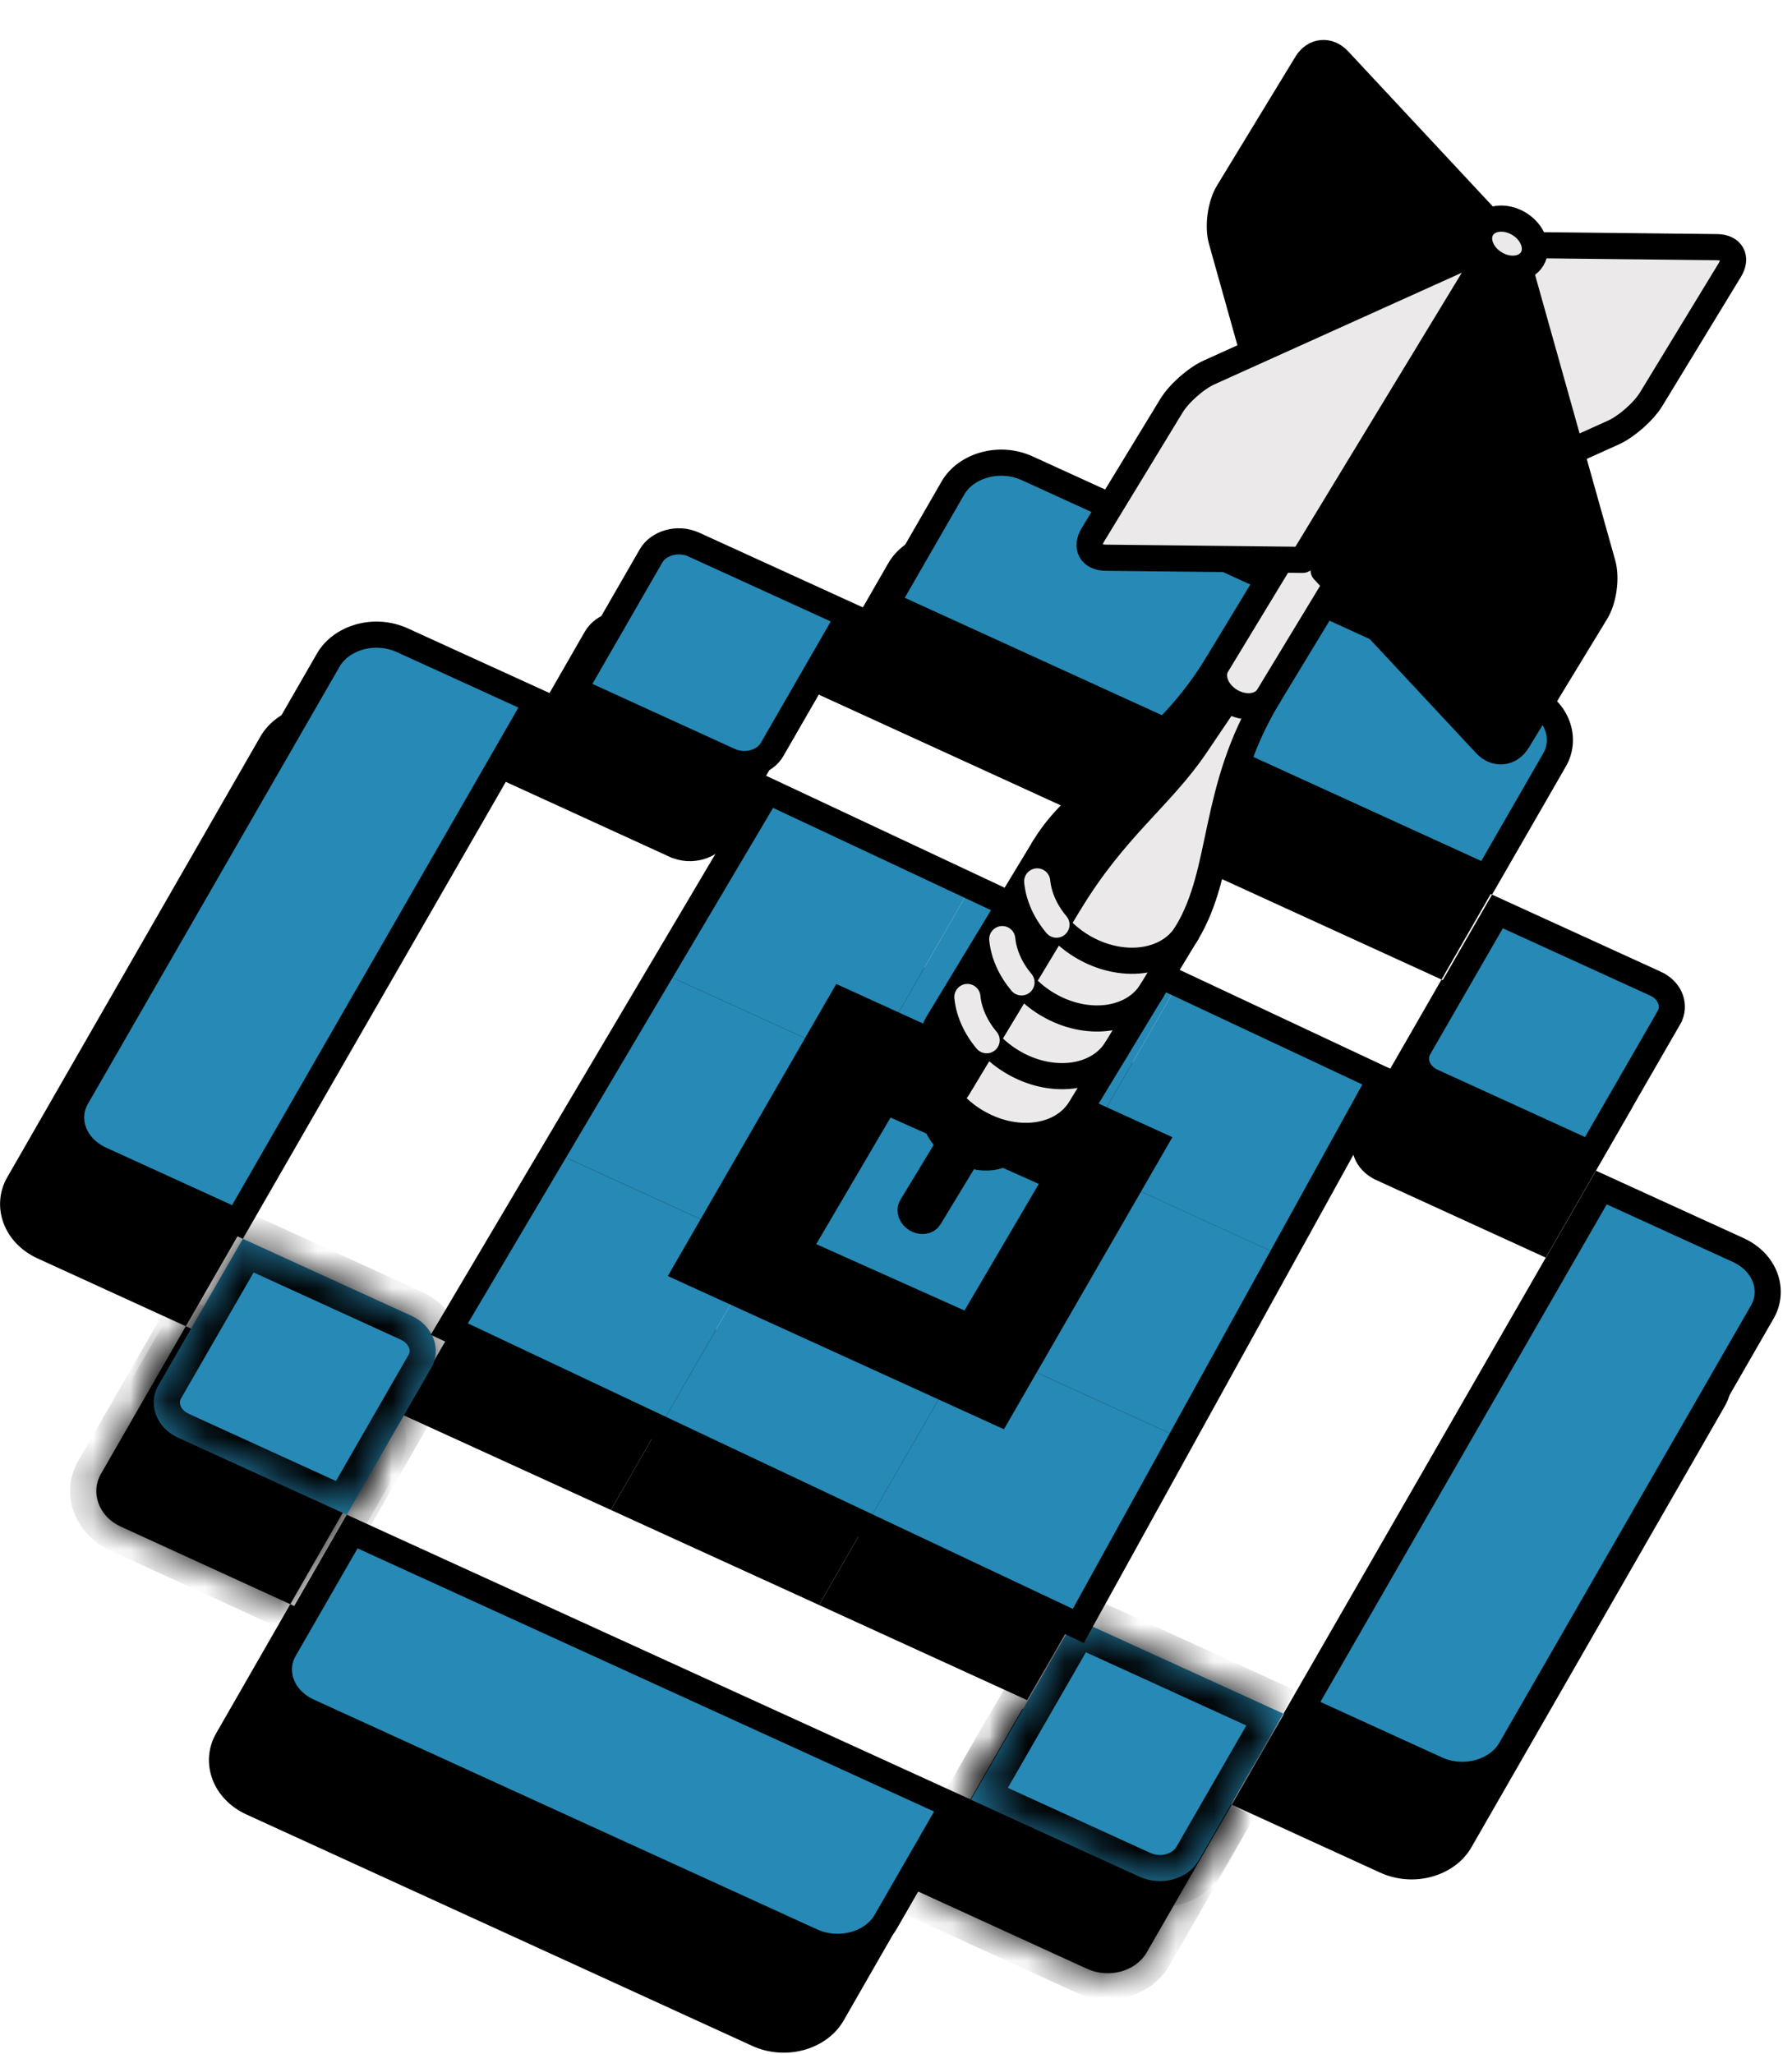 <svg width="48" height="55" viewBox="0 0 48 55" fill="none" xmlns="http://www.w3.org/2000/svg">
<path d="M45.237 35.817L45.237 35.817L41.554 34.132L33.489 48.174L37.112 49.831C37.112 49.831 37.112 49.831 37.112 49.831C37.869 50.177 38.763 49.902 39.109 49.299L45.892 37.492C45.892 37.492 45.892 37.492 45.892 37.492C46.223 36.913 45.977 36.156 45.237 35.817Z" fill="black" stroke="black" stroke-width="0.7"/>
<path d="M4.833 35.067L12.898 21.026L9.275 19.369C8.518 19.023 7.624 19.298 7.278 19.901C7.278 19.901 7.278 19.901 7.278 19.901L0.495 31.708L0.495 31.708C0.166 32.281 0.412 33.044 1.151 33.383C1.151 33.383 1.151 33.383 1.151 33.383L4.833 35.067Z" fill="black" stroke="black" stroke-width="0.7"/>
<path d="M43.377 29.553L43.377 29.552C43.553 29.247 43.434 28.822 43.008 28.629L43.006 28.629L38.757 26.684L36.641 30.362L36.641 30.363C36.465 30.667 36.584 31.092 37.01 31.285L37.011 31.286L41.261 33.23L43.377 29.553Z" fill="black" stroke="black" stroke-width="0.7"/>
<path d="M19.226 22.324C19.226 22.324 19.226 22.324 19.226 22.324L21.309 18.703L17.119 16.786C17.119 16.786 17.119 16.786 17.119 16.786C16.675 16.585 16.163 16.754 15.97 17.088C15.97 17.088 15.97 17.088 15.97 17.088L13.887 20.709L18.077 22.626C18.077 22.626 18.077 22.626 18.078 22.626C18.521 22.827 19.033 22.658 19.226 22.324Z" fill="black" stroke="black" stroke-width="0.7"/>
<path d="M22.298 18.386L38.468 25.782L40.297 22.6C40.297 22.6 40.297 22.6 40.297 22.6C40.627 22.026 40.383 21.264 39.641 20.925L39.641 20.925L26.097 14.729C26.096 14.729 26.096 14.729 26.096 14.729C25.34 14.382 24.441 14.658 24.095 15.26L24.095 15.26L22.298 18.386Z" fill="black" stroke="black" stroke-width="0.7"/>
<mask id="path-6-inside-1_881_1598" fill="white">
<path d="M32.99 48.333L30.716 52.287C30.421 52.797 29.704 52.993 29.119 52.727L24.579 50.65L27.386 45.765L32.99 48.328"/>
</mask>
<path d="M32.99 48.333L30.716 52.287C30.421 52.797 29.704 52.993 29.119 52.727L24.579 50.65L27.386 45.765L32.99 48.328" fill="black"/>
<path d="M30.716 52.287L31.323 52.636L31.322 52.637L30.716 52.287ZM29.119 52.727L28.83 53.365L28.828 53.364L29.119 52.727ZM24.579 50.65L24.288 51.287L23.59 50.967L23.972 50.301L24.579 50.65ZM27.386 45.765L26.779 45.416L27.097 44.863L27.677 45.128L27.386 45.765ZM33.597 48.681L31.323 52.636L30.109 51.938L32.383 47.983L33.597 48.681ZM31.322 52.637C30.821 53.505 29.693 53.756 28.83 53.365L29.408 52.09C29.715 52.229 30.021 52.09 30.11 51.937L31.322 52.637ZM28.828 53.364L24.288 51.287L24.87 50.014L29.41 52.091L28.828 53.364ZM23.972 50.301L26.779 45.416L27.993 46.113L25.186 50.999L23.972 50.301ZM27.677 45.128L33.281 47.691L32.699 48.964L27.095 46.401L27.677 45.128Z" fill="black" mask="url(#path-6-inside-1_881_1598)"/>
<mask id="path-8-inside-2_881_1598" fill="white">
<path d="M10.045 39.007L7.775 42.962L3.235 40.884C2.65 40.619 2.413 39.978 2.703 39.473L4.977 35.518L9.517 37.596C10.102 37.861 10.34 38.502 10.045 39.012"/>
</mask>
<path d="M10.045 39.007L7.775 42.962L3.235 40.884C2.65 40.619 2.413 39.978 2.703 39.473L4.977 35.518L9.517 37.596C10.102 37.861 10.34 38.502 10.045 39.012" fill="black"/>
<path d="M7.775 42.962L8.382 43.31L8.064 43.864L7.484 43.598L7.775 42.962ZM3.235 40.884L3.524 40.247L3.526 40.248L3.235 40.884ZM2.703 39.473L2.096 39.124L2.096 39.124L2.703 39.473ZM4.977 35.518L4.37 35.169L4.688 34.617L5.268 34.882L4.977 35.518ZM9.517 37.596L9.228 38.233L9.226 38.232L9.517 37.596ZM10.652 39.356L8.382 43.31L7.168 42.613L9.438 38.659L10.652 39.356ZM7.484 43.598L2.944 41.521L3.526 40.248L8.066 42.325L7.484 43.598ZM2.946 41.522C2.046 41.113 1.568 40.043 2.096 39.124L3.31 39.821C3.275 39.883 3.269 39.95 3.296 40.023C3.324 40.098 3.394 40.188 3.524 40.247L2.946 41.522ZM2.096 39.124L4.37 35.169L5.584 35.867L3.31 39.822L2.096 39.124ZM5.268 34.882L9.808 36.959L9.226 38.232L4.686 36.155L5.268 34.882ZM9.806 36.958C10.709 37.368 11.184 38.44 10.651 39.362L9.439 38.662C9.477 38.596 9.481 38.528 9.455 38.456C9.427 38.382 9.358 38.292 9.228 38.233L9.806 36.958Z" fill="black" mask="url(#path-8-inside-2_881_1598)"/>
<path d="M6.746 48.275L6.746 48.275L20.291 54.471C20.291 54.471 20.291 54.471 20.291 54.471C21.048 54.818 21.946 54.542 22.292 53.94C22.292 53.94 22.292 53.94 22.292 53.94L24.089 50.809L7.92 43.413L6.09 46.6L6.09 46.6C5.761 47.173 6.005 47.935 6.746 48.275Z" fill="black" stroke="black" stroke-width="0.7"/>
<path d="M30.305 40.682L27.513 45.532L21.938 42.983L24.726 38.138L30.305 40.682Z" fill="black"/>
<path d="M24.726 38.138L21.938 42.983L16.363 40.438L19.155 35.594L24.726 38.138Z" fill="black"/>
<path d="M33.093 35.837L30.305 40.682L24.726 38.138L27.518 33.288L33.093 35.837Z" fill="black"/>
<path d="M35.885 30.988L33.093 35.837L27.518 33.288L30.31 28.444L35.885 30.988Z" fill="black"/>
<path d="M30.31 28.444L27.518 33.288L21.947 30.744L24.735 25.9L30.31 28.444Z" fill="black"/>
<path d="M19.155 35.594L16.363 40.438L10.792 37.894L13.58 33.05L19.155 35.594Z" fill="black"/>
<path d="M21.947 30.744L19.155 35.594L13.579 33.05L16.372 28.2L21.947 30.744Z" fill="black"/>
<path d="M24.735 25.9L21.947 30.744L16.372 28.2L19.164 23.356L24.735 25.9Z" fill="black"/>
<path d="M46.555 33.475L46.555 33.475L42.893 31.803L34.872 45.738L38.474 47.382C39.226 47.725 40.115 47.452 40.459 46.855L47.206 35.134C47.206 35.134 47.206 35.134 47.206 35.134C47.534 34.561 47.292 33.811 46.555 33.475Z" fill="#2789B5" stroke="black" stroke-width="0.7"/>
<path d="M2.047 29.396L2.047 29.396C1.721 29.962 1.965 30.718 2.699 31.054C2.699 31.054 2.699 31.054 2.699 31.054L6.36 32.726L14.381 18.791L10.779 17.147C10.027 16.804 9.139 17.077 8.795 17.674L2.047 29.396Z" fill="#2789B5" stroke="black" stroke-width="0.7"/>
<path d="M44.704 27.253L44.704 27.252C44.878 26.952 44.761 26.532 44.337 26.34L44.336 26.34L40.11 24.41L38.006 28.059L38.006 28.06C37.832 28.36 37.949 28.78 38.372 28.972L38.373 28.972L42.6 30.902L44.704 27.253Z" fill="#2789B5" stroke="black" stroke-width="0.7"/>
<path d="M20.678 20.077C20.678 20.077 20.678 20.077 20.678 20.077L22.748 16.485L18.583 14.584C18.583 14.584 18.583 14.584 18.583 14.584C18.142 14.384 17.633 14.552 17.442 14.882C17.442 14.882 17.442 14.882 17.442 14.882L15.372 18.474L19.537 20.376C19.537 20.376 19.537 20.376 19.538 20.376C19.978 20.575 20.487 20.407 20.678 20.077Z" fill="#2789B5" stroke="black" stroke-width="0.7"/>
<path d="M25.525 13.068L25.525 13.068L23.739 16.168L39.821 23.509L41.64 20.351C41.64 20.351 41.64 20.351 41.64 20.351C41.967 19.784 41.725 19.029 40.989 18.693L40.989 18.693L27.514 12.541C26.761 12.198 25.869 12.472 25.525 13.068Z" fill="#2789B5" stroke="black" stroke-width="0.7"/>
<mask id="path-24-inside-3_881_1598" fill="white">
<path d="M34.373 45.897L32.11 49.822C31.817 50.329 31.104 50.523 30.521 50.26L26.005 48.197L28.797 43.348L34.373 45.892"/>
</mask>
<path d="M34.373 45.897L32.11 49.822C31.817 50.329 31.104 50.523 30.521 50.26L26.005 48.197L28.797 43.348L34.373 45.892" fill="#2789B5"/>
<path d="M32.11 49.822L32.717 50.172L32.716 50.173L32.11 49.822ZM30.521 50.26L30.233 50.897L30.231 50.896L30.521 50.26ZM26.005 48.197L25.714 48.834L25.015 48.515L25.398 47.848L26.005 48.197ZM28.797 43.348L28.191 42.998L28.508 42.447L29.088 42.711L28.797 43.348ZM34.979 46.246L32.717 50.172L31.504 49.473L33.766 45.547L34.979 46.246ZM32.716 50.173C32.216 51.037 31.092 51.286 30.233 50.897L30.81 49.622C31.115 49.76 31.418 49.621 31.504 49.472L32.716 50.173ZM30.231 50.896L25.714 48.834L26.296 47.561L30.812 49.623L30.231 50.896ZM25.398 47.848L28.191 42.998L29.404 43.697L26.612 48.547L25.398 47.848ZM29.088 42.711L34.663 45.255L34.082 46.529L28.507 43.985L29.088 42.711Z" fill="black" mask="url(#path-24-inside-3_881_1598)"/>
<mask id="path-26-inside-4_881_1598" fill="white">
<path d="M11.546 36.64L9.288 40.565L4.772 38.503C4.19 38.24 3.953 37.604 4.242 37.102L6.505 33.176L11.021 35.239C11.603 35.502 11.839 36.138 11.546 36.645"/>
</mask>
<path d="M11.546 36.64L9.288 40.565L4.772 38.503C4.19 38.24 3.953 37.604 4.242 37.102L6.505 33.176L11.021 35.239C11.603 35.502 11.839 36.138 11.546 36.645" fill="#2789B5"/>
<path d="M9.288 40.565L9.895 40.914L9.577 41.467L8.997 41.202L9.288 40.565ZM4.772 38.503L5.06 37.865L5.062 37.866L4.772 38.503ZM4.242 37.102L3.635 36.753L3.636 36.752L4.242 37.102ZM6.505 33.176L5.898 32.827L6.216 32.275L6.795 32.54L6.505 33.176ZM11.021 35.239L10.732 35.876L10.73 35.875L11.021 35.239ZM12.153 36.989L9.895 40.914L8.681 40.216L10.939 36.291L12.153 36.989ZM8.997 41.202L4.481 39.14L5.062 37.866L9.579 39.928L8.997 41.202ZM4.483 39.141C3.586 38.735 3.108 37.669 3.635 36.753L4.849 37.451C4.815 37.51 4.809 37.575 4.835 37.645C4.863 37.719 4.931 37.807 5.06 37.865L4.483 39.141ZM3.636 36.752L5.898 32.827L7.111 33.526L4.849 37.451L3.636 36.752ZM6.795 32.54L11.312 34.602L10.73 35.875L6.214 33.813L6.795 32.54ZM11.309 34.601C12.209 35.008 12.684 36.075 12.152 36.995L10.94 36.294C10.977 36.23 10.982 36.164 10.956 36.095C10.929 36.023 10.861 35.935 10.732 35.876L11.309 34.601Z" fill="black" mask="url(#path-26-inside-4_881_1598)"/>
<path d="M23.728 51.461L25.515 48.356L9.433 41.016L7.613 44.178L7.613 44.178C7.287 44.746 7.528 45.5 8.265 45.837L8.265 45.837L21.739 51.988C21.739 51.988 21.739 51.988 21.739 51.988C22.492 52.332 23.385 52.058 23.728 51.461C23.728 51.461 23.728 51.461 23.728 51.461Z" fill="#2789B5" stroke="black" stroke-width="0.7"/>
<path d="M31.594 38.503L28.802 43.352L23.226 40.803L26.014 35.959L31.594 38.503Z" fill="#2789B5"/>
<path d="M26.014 35.959L23.226 40.804L17.651 38.26L20.443 33.415L26.014 35.959Z" fill="#2789B5"/>
<path d="M34.381 33.658L31.594 38.503L26.014 35.959L28.806 31.109L34.381 33.658Z" fill="#2789B5"/>
<path d="M37.173 28.809L34.381 33.659L28.806 31.11L31.598 26.265L37.173 28.809Z" fill="#2789B5"/>
<path d="M31.598 26.265L28.806 31.11L23.235 28.565L26.023 23.721L31.598 26.265Z" fill="#2789B5"/>
<path d="M20.443 33.415L17.651 38.26L12.08 35.715L14.867 30.871L20.443 33.415Z" fill="#2789B5"/>
<path d="M23.235 28.565L20.443 33.415L14.868 30.871L17.66 26.021L23.235 28.565Z" fill="#2789B5"/>
<path d="M26.023 23.721L23.235 28.565L17.66 26.021L20.452 21.177L26.023 23.721Z" fill="#2789B5"/>
<path d="M12.035 35.594L28.883 43.544L36.979 28.886L20.568 21.184L12.035 35.594Z" stroke="black" stroke-width="0.7"/>
<path d="M31.403 30.455L26.891 38.277L17.888 34.174L22.4 26.352L31.403 30.455Z" fill="black"/>
<path d="M27.825 31.707L25.835 35.097L21.863 33.319L23.854 29.929L27.825 31.707Z" fill="#2789B5"/>
<path d="M25.593 30.375C24.645 31.939 24.479 32.212 24.416 32.316C24.353 32.419 24.409 32.569 24.541 32.649C24.672 32.73 24.831 32.709 24.894 32.606C24.894 32.606 25.124 32.228 26.071 30.666L25.592 30.376L25.593 30.375Z" fill="black" stroke="black" stroke-width="0.7" stroke-linecap="round" stroke-linejoin="round"/>
<path d="M26.688 26.754C26.128 27.678 25.404 28.872 25.129 29.327C24.854 29.783 25.097 30.434 25.673 30.784C26.249 31.133 26.94 31.048 27.216 30.593L28.776 28.02L26.688 26.754Z" fill="black" stroke="black" stroke-width="0.7" stroke-linecap="round" stroke-linejoin="round"/>
<path d="M32.594 17.809C31.061 20.339 29.002 20.998 27.98 22.683C26.958 24.367 25.639 26.546 25.136 27.374C24.633 28.203 25.078 29.392 26.129 30.028C27.181 30.666 28.44 30.51 28.943 29.681C28.943 29.681 30.766 26.673 31.787 24.99C32.809 23.305 32.442 21.175 33.976 18.646" fill="#EBE9E9"/>
<path d="M32.594 17.809C31.061 20.339 29.002 20.998 27.98 22.683C26.958 24.367 25.639 26.546 25.136 27.374C24.633 28.203 25.078 29.392 26.129 30.028C27.181 30.666 28.44 30.51 28.943 29.681C28.943 29.681 30.766 26.673 31.787 24.99C32.809 23.305 32.442 21.175 33.976 18.646" stroke="black" stroke-width="0.7" stroke-linecap="round" stroke-linejoin="round"/>
<path d="M28.632 24.201L25.644 29.16C25.229 28.641 25.142 28.027 25.469 27.488C25.971 26.658 27.195 24.64 28.217 22.955C29.239 21.27 31.296 20.611 32.831 18.081L33.164 18.284C32.806 18.814 32.397 19.418 32.026 19.968C31.09 21.352 29.855 22.172 28.633 24.202L28.632 24.201Z" fill="black" stroke="black" stroke-width="0.7" stroke-linecap="round" stroke-linejoin="round"/>
<path d="M39.686 6.112C39.504 6.414 39.665 6.844 40.046 7.076C40.428 7.307 40.885 7.251 41.067 6.95L33.975 18.647C33.793 18.948 33.335 19.003 32.954 18.773C32.572 18.542 32.411 18.11 32.594 17.809L39.686 6.112Z" fill="#EBE9E9" stroke="black" stroke-width="0.7" stroke-linecap="round" stroke-linejoin="round"/>
<path d="M27.981 22.683C27.479 23.512 27.924 24.701 28.974 25.338C30.026 25.975 31.286 25.819 31.788 24.99" stroke="black" stroke-width="0.7" stroke-linecap="round" stroke-linejoin="round"/>
<path d="M27.782 23.605C27.821 24.003 28.001 24.411 28.298 24.763" stroke="#EBE9E9" stroke-width="0.7" stroke-linecap="round" stroke-linejoin="round"/>
<path d="M27.044 24.229C26.541 25.058 26.986 26.247 28.037 26.884C29.089 27.521 30.348 27.365 30.851 26.536" stroke="black" stroke-width="0.7" stroke-linecap="round" stroke-linejoin="round"/>
<path d="M26.107 25.774C25.605 26.603 26.049 27.792 27.101 28.428C28.152 29.066 29.412 28.91 29.914 28.081" stroke="black" stroke-width="0.7" stroke-linecap="round" stroke-linejoin="round"/>
<path d="M35.567 15.035L43.215 11.584C43.571 11.423 44.029 11.019 44.232 10.684L46.333 7.233C46.536 6.899 46.382 6.623 45.991 6.619L40.714 6.561L35.567 15.035Z" fill="#EBE9E9" stroke="black" stroke-width="0.7" stroke-linecap="round" stroke-linejoin="round"/>
<path d="M35.06 14.774L32.721 6.441C32.615 6.064 32.694 5.483 32.898 5.149L34.999 1.698C35.202 1.364 35.587 1.325 35.853 1.611L40.195 6.266L35.062 14.773L35.06 14.774Z" fill="black" stroke="black" stroke-width="0.7" stroke-linecap="round" stroke-linejoin="round"/>
<path d="M40.588 6.768L42.928 15.101C43.034 15.477 42.955 16.058 42.751 16.392L40.65 19.843C40.447 20.178 40.062 20.216 39.795 19.931L35.454 15.276L40.587 6.769L40.588 6.768Z" fill="black" stroke="black" stroke-width="0.7" stroke-linecap="round" stroke-linejoin="round"/>
<path d="M40.041 6.52L32.393 9.971C32.036 10.131 31.578 10.536 31.375 10.871L29.275 14.321C29.072 14.656 29.226 14.932 29.616 14.936L34.894 14.994L40.041 6.52Z" fill="#EBE9E9" stroke="black" stroke-width="0.7" stroke-linecap="round" stroke-linejoin="round"/>
<path d="M39.692 6.116C39.87 5.823 40.316 5.768 40.688 5.993C41.061 6.219 41.218 6.64 41.04 6.934C40.862 7.228 40.416 7.283 40.044 7.057C39.671 6.831 39.514 6.41 39.692 6.116Z" fill="#EBE9E9" stroke="black" stroke-width="0.7" stroke-linecap="round" stroke-linejoin="round"/>
<path d="M26.846 25.15C26.885 25.549 27.065 25.956 27.362 26.309" stroke="#EBE9E9" stroke-width="0.7" stroke-linecap="round" stroke-linejoin="round"/>
<path d="M25.912 26.7C25.951 27.098 26.131 27.506 26.428 27.858" stroke="#EBE9E9" stroke-width="0.7" stroke-linecap="round" stroke-linejoin="round"/>
</svg>
